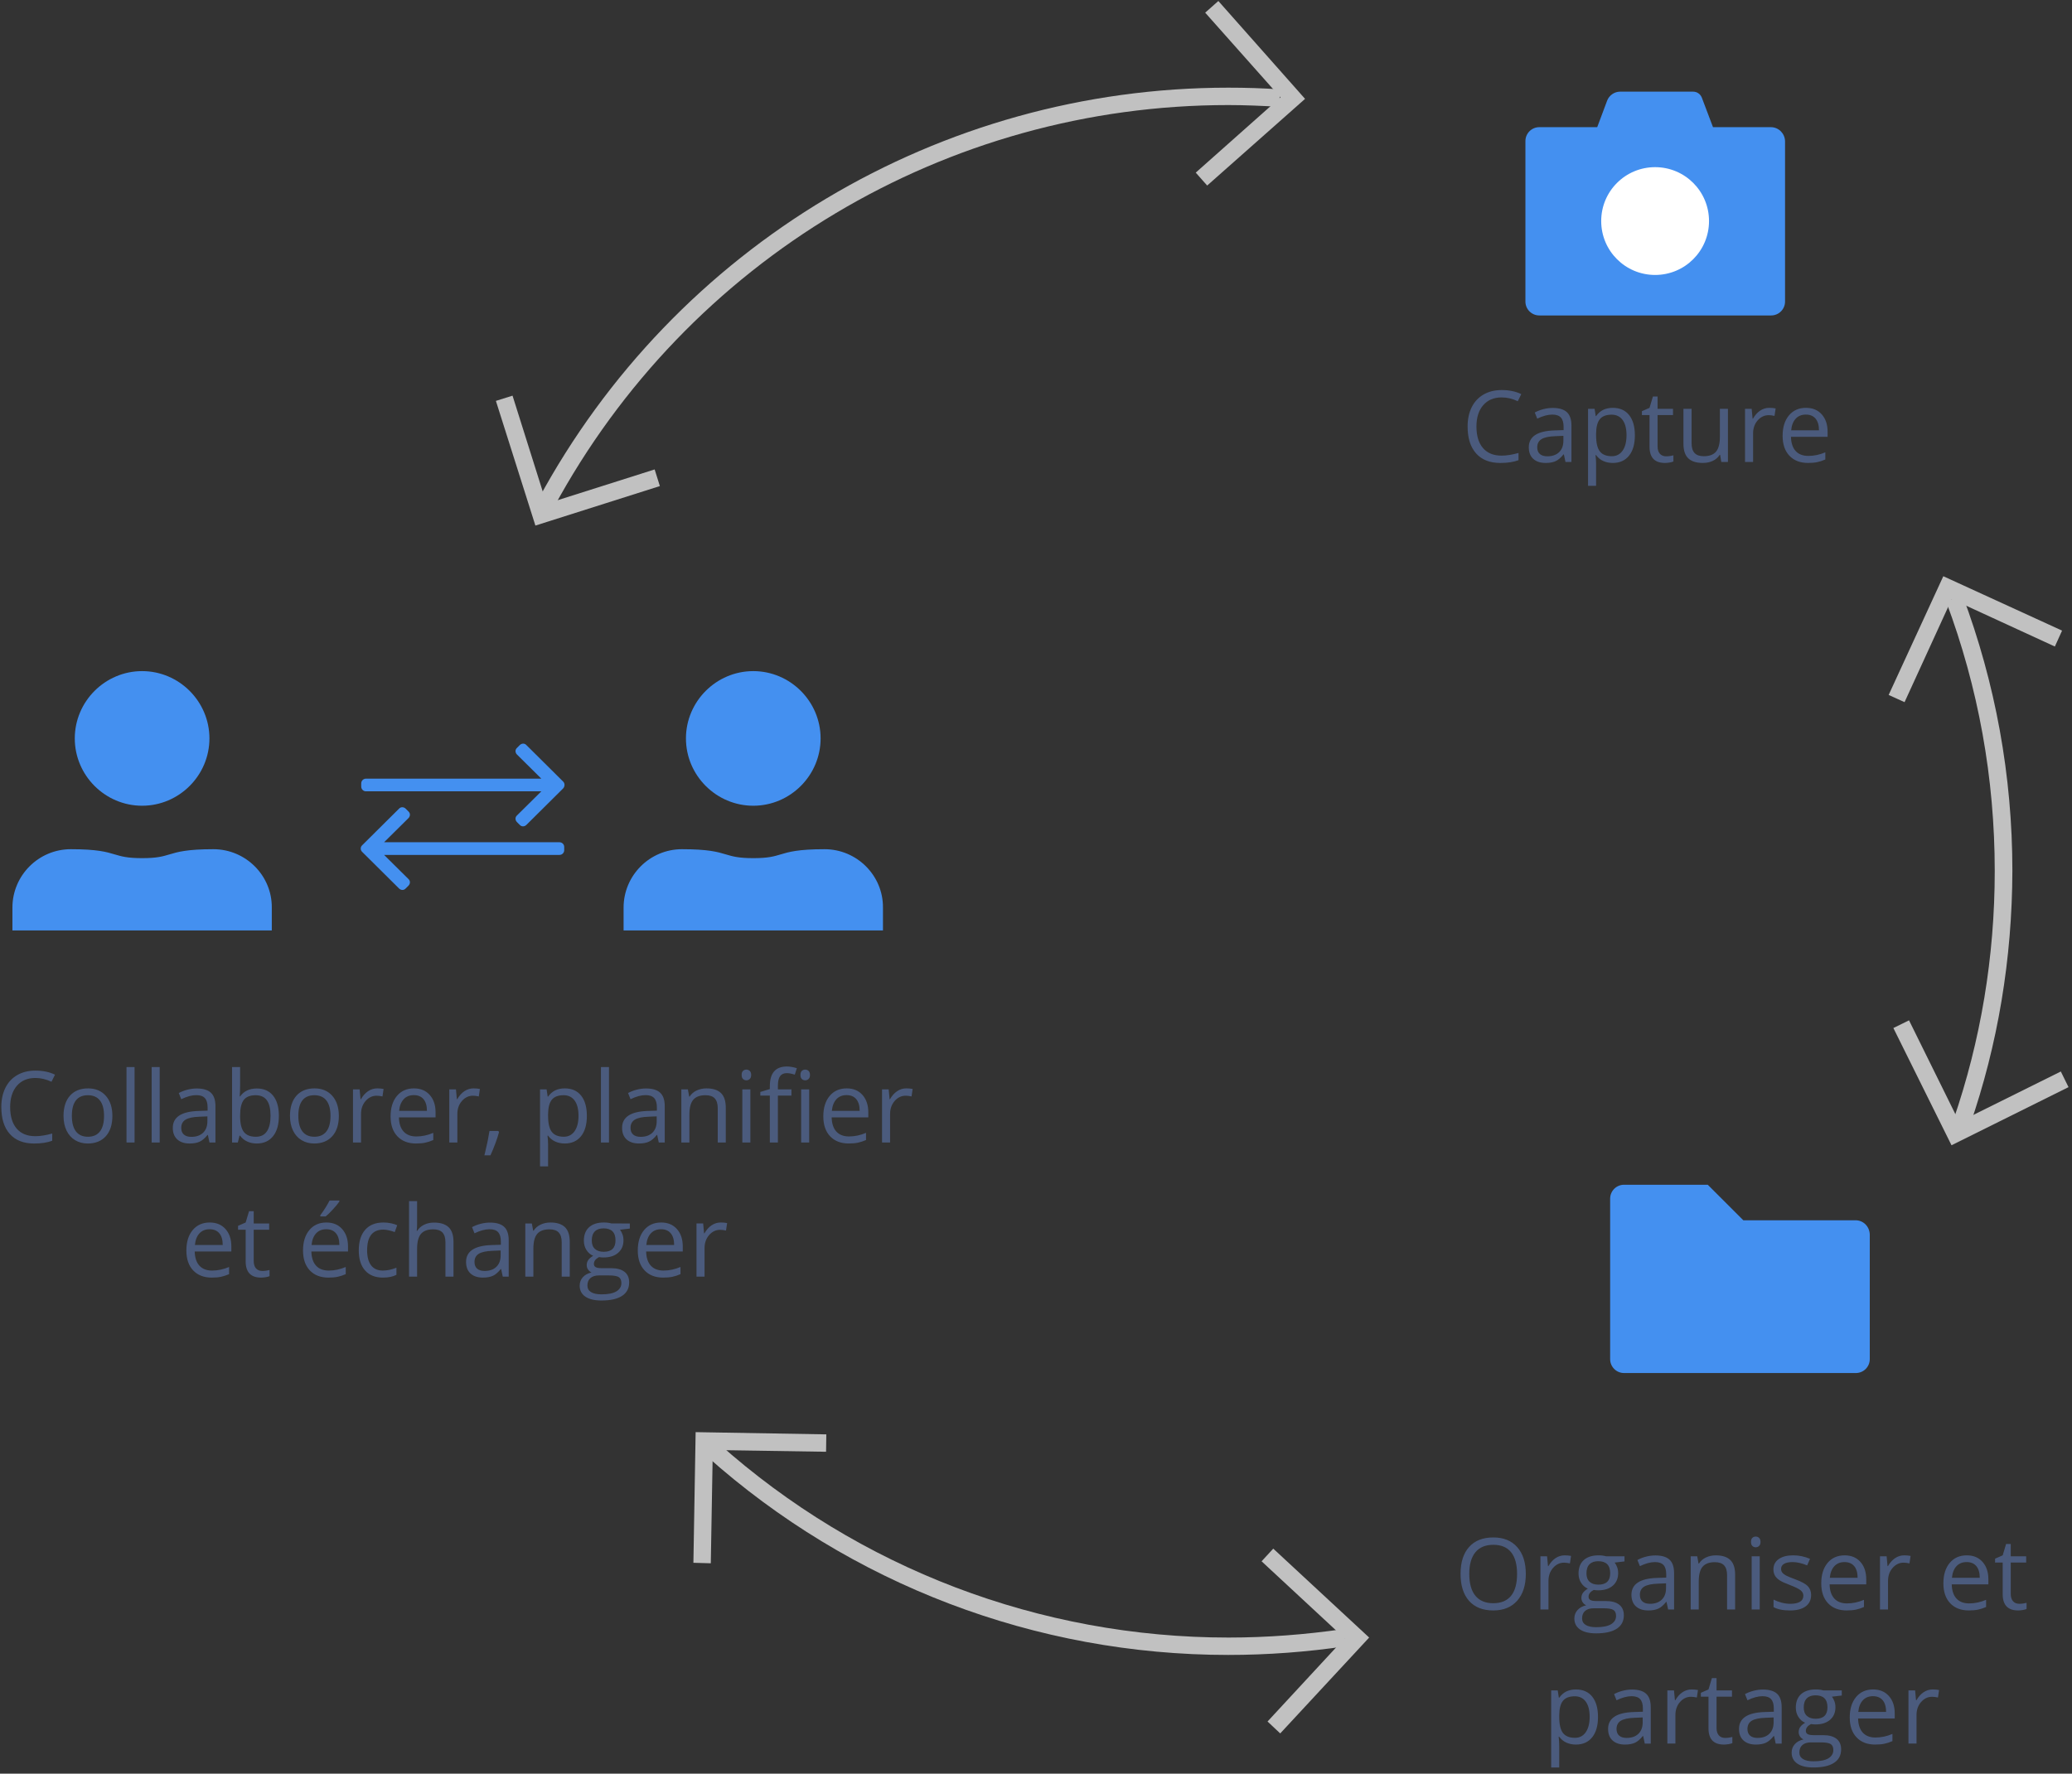 <svg height="274" viewBox="0 0 320 274" width="320" xmlns="http://www.w3.org/2000/svg"><rect x="0" y="0" width="320" height="274" fill="#333333" stroke="none"/><g fill="none"><path d="m231.918 61.392c-1.204 0-2.155.401-2.851 1.203-.697.802-1.045 1.9-1.045 3.294 0 1.434.336 2.542 1.008 3.324s1.63 1.173 2.874 1.173c.764 0 1.636-.137 2.615-.412v1.117c-.759.285-1.696.427-2.81.427-1.614 0-2.859-.49-3.736-1.469-.877-.979-1.315-2.371-1.315-4.174 0-1.129.211-2.118.633-2.968.422-.849 1.032-1.504 1.829-1.963.797-.46 1.735-.689 2.814-.689 1.149 0 2.153.21 3.013.629l-.54 1.094c-.829-.39-1.659-.585-2.488-.585zm9.855 9.975-.247-1.169h-.06c-.41.515-.818.863-1.225 1.045s-.916.274-1.525.274c-.814 0-1.453-.21-1.915-.629-.462-.42-.693-1.017-.693-1.791 0-1.659 1.326-2.528 3.979-2.608l1.394-.045v-.51c0-.644-.139-1.12-.416-1.428-.277-.307-.721-.461-1.33-.461-.684 0-1.459.21-2.323.629l-.382-.952c.405-.22.848-.392 1.33-.517.482-.125.965-.187 1.45-.187.979 0 1.705.217 2.177.652.472.435.708 1.132.708 2.091v5.606zm-2.81-.877c.774 0 1.383-.212 1.825-.637.442-.425.663-1.019.663-1.784v-.742l-1.244.052c-.989.035-1.702.189-2.14.461-.437.272-.656.696-.656 1.27 0 .45.136.792.408 1.027.272.235.653.352 1.143.352zm10.117 1.027c-.535 0-1.023-.099-1.465-.296-.442-.197-.813-.501-1.113-.911h-.09c.06.48.09.934.09 1.364v3.38h-1.244v-11.9h1.012l.172 1.124h.06c.32-.45.692-.774 1.117-.974.425-.2.912-.3 1.461-.3 1.089 0 1.93.372 2.522 1.117.592.744.888 1.789.888 3.132 0 1.349-.301 2.397-.903 3.144-.602.747-1.438 1.12-2.507 1.12zm-.18-7.457c-.839 0-1.446.232-1.821.697-.375.465-.567 1.204-.577 2.218v.277c0 1.154.192 1.98.577 2.477.385.497 1.002.746 1.851.746.709 0 1.265-.287 1.667-.862.402-.575.603-1.366.603-2.376 0-1.024-.201-1.81-.603-2.357s-.968-.821-1.697-.821zm8.416 6.43c.22 0 .432-.016.637-.049.205-.032.367-.066.487-.101v.952c-.135.065-.333.119-.596.161-.262.042-.498.064-.708.064-1.589 0-2.383-.837-2.383-2.51v-4.886h-1.177v-.6l1.177-.517.525-1.754h.719v1.903h2.383v.967h-2.383v4.834c0 .495.117.874.352 1.139.235.265.557.397.967.397zm3.934-7.337v5.328c0 .669.152 1.169.457 1.499.305.33.782.495 1.431.495.859 0 1.488-.235 1.885-.704.397-.47.596-1.237.596-2.301v-4.317h1.244v8.213h-1.027l-.18-1.102h-.067c-.255.405-.608.714-1.06.929-.452.215-.968.322-1.548.322-.999 0-1.747-.237-2.244-.712s-.746-1.234-.746-2.278v-5.373zm11.998-.15c.365 0 .692.03.982.09l-.172 1.154c-.34-.075-.639-.112-.899-.112-.664 0-1.233.27-1.705.809-.472.54-.708 1.212-.708 2.016v4.406h-1.244v-8.213h1.027l.142 1.521h.06c.305-.535.672-.947 1.102-1.237.43-.29.902-.435 1.416-.435zm5.665 0c1.029 0 1.844.338 2.443 1.015.6.677.899 1.57.899 2.679v.787h-5.658c.025.964.269 1.696.731 2.196.462.5 1.113.749 1.952.749.884 0 1.759-.185 2.623-.555v1.109c-.44.19-.856.326-1.248.408s-.866.124-1.42.124c-1.214 0-2.172-.37-2.874-1.109-.702-.739-1.053-1.766-1.053-3.08 0-1.324.326-2.376.978-3.155.652-.779 1.528-1.169 2.627-1.169zm-.015 1.042c-.659 0-1.185.215-1.577.644s-.623 1.024-.693 1.784h4.294c0-.784-.175-1.385-.525-1.802-.35-.417-.849-.626-1.499-.626z" fill="#4b5b7d"/><path d="m235.647 243.14c0 1.754-.443 3.132-1.33 4.137-.887 1.004-2.12 1.506-3.698 1.506-1.614 0-2.859-.493-3.736-1.48-.877-.987-1.315-2.379-1.315-4.178 0-1.784.44-3.166 1.319-4.148.879-.982 2.128-1.473 3.747-1.473 1.574 0 2.803.5 3.687 1.499.884.999 1.326 2.378 1.326 4.137zm-8.731 0c0 1.484.316 2.609.948 3.376.632.767 1.55 1.15 2.754 1.15 1.214 0 2.131-.382 2.75-1.147.62-.764.929-1.891.929-3.38 0-1.474-.308-2.592-.926-3.354-.617-.762-1.53-1.143-2.739-1.143-1.214 0-2.137.383-2.769 1.15-.632.767-.948 1.882-.948 3.346zm14.733-2.87c.365 0 .692.03.982.09l-.172 1.154c-.34-.075-.639-.112-.899-.112-.664 0-1.233.27-1.705.809-.472.54-.708 1.212-.708 2.016v4.406h-1.244v-8.213h1.027l.142 1.521h.06c.305-.535.672-.947 1.102-1.237.43-.29.902-.435 1.416-.435zm9.24.15v.787l-1.521.18c.14.175.265.403.375.686.11.282.165.601.165.955 0 .804-.275 1.446-.824 1.926s-1.304.719-2.263.719c-.245 0-.475-.02-.689-.06-.53.28-.794.632-.794 1.057 0 .225.092.391.277.498.185.107.502.161.952.161h1.454c.889 0 1.572.187 2.05.562s.716.919.716 1.634c0 .909-.365 1.602-1.094 2.08-.729.477-1.794.716-3.192.716-1.074 0-1.902-.2-2.484-.6-.582-.4-.873-.964-.873-1.694 0-.5.16-.932.48-1.296s.769-.612 1.349-.742c-.21-.095-.386-.242-.528-.442s-.214-.432-.214-.697c0-.3.08-.562.24-.787s.412-.442.757-.652c-.425-.175-.771-.472-1.038-.892-.267-.42-.401-.899-.401-1.439 0-.899.27-1.592.809-2.08.54-.487 1.304-.731 2.293-.731.43 0 .817.05 1.162.15zm-6.55 9.592c0 .445.187.782.562 1.012.375.23.912.345 1.611.345 1.044 0 1.817-.156 2.319-.468s.753-.736.753-1.27c0-.445-.137-.753-.412-.926-.275-.172-.792-.259-1.551-.259h-1.491c-.565 0-1.004.135-1.319.405-.315.27-.472.657-.472 1.162zm.674-6.962c0 .575.162 1.009.487 1.304.325.295.777.442 1.356.442 1.214 0 1.821-.59 1.821-1.769 0-1.234-.615-1.851-1.844-1.851-.585 0-1.034.157-1.349.472s-.472.782-.472 1.401zm12.612 5.583-.247-1.169h-.06c-.41.515-.818.863-1.225 1.045-.407.182-.916.274-1.525.274-.814 0-1.453-.21-1.915-.629-.462-.42-.693-1.017-.693-1.791 0-1.659 1.326-2.528 3.979-2.608l1.394-.045v-.51c0-.644-.139-1.12-.416-1.428-.277-.307-.721-.461-1.33-.461-.684 0-1.459.21-2.323.629l-.382-.952c.405-.22.848-.392 1.33-.517.482-.125.965-.187 1.45-.187.979 0 1.705.217 2.177.652.472.435.708 1.132.708 2.091v5.606zm-2.81-.877c.774 0 1.383-.212 1.825-.637.442-.425.663-1.019.663-1.784v-.742l-1.244.052c-.989.035-1.702.189-2.14.461-.437.272-.656.696-.656 1.27 0 .45.136.792.408 1.027.272.235.653.352 1.143.352zm11.915.877v-5.313c0-.669-.152-1.169-.457-1.499s-.782-.495-1.431-.495c-.859 0-1.489.232-1.888.697-.4.465-.6 1.232-.6 2.301v4.309h-1.244v-8.213h1.012l.202 1.124h.06c.255-.405.612-.718 1.072-.94.46-.222.972-.333 1.536-.333.989 0 1.734.239 2.233.716.5.477.749 1.24.749 2.289v5.358zm5.043 0h-1.244v-8.213h1.244zm-1.349-10.439c0-.285.07-.493.21-.626.14-.132.315-.199.525-.199.2 0 .372.067.517.202.145.135.217.342.217.622 0 .28-.072.488-.217.626-.145.137-.317.206-.517.206-.21 0-.385-.069-.525-.206s-.21-.346-.21-.626zm9.285 8.198c0 .764-.285 1.354-.854 1.769-.57.415-1.369.622-2.398.622-1.089 0-1.938-.172-2.548-.517v-1.154c.395.2.818.357 1.27.472.452.115.888.172 1.308.172.649 0 1.149-.104 1.499-.311s.525-.523.525-.948c0-.32-.139-.593-.416-.821-.277-.227-.818-.496-1.622-.806-.764-.285-1.308-.533-1.63-.746-.322-.212-.562-.453-.719-.723-.157-.27-.236-.592-.236-.967 0-.669.272-1.198.817-1.585.545-.387 1.291-.581 2.241-.581.884 0 1.749.18 2.593.54l-.442 1.012c-.824-.34-1.571-.51-2.241-.51-.59 0-1.034.092-1.334.277s-.45.44-.45.764c0 .22.056.407.169.562s.294.302.543.442l.159.082c.273.133.699.308 1.28.525.974.355 1.632.712 1.975 1.072.342.36.513.812.513 1.356zm5.493 2.391c-1.214 0-2.172-.37-2.874-1.109-.702-.739-1.053-1.766-1.053-3.08 0-1.324.326-2.376.978-3.155.652-.779 1.528-1.169 2.627-1.169 1.029 0 1.844.338 2.443 1.015.6.677.899 1.57.899 2.679v.787h-5.658c.025.964.269 1.696.731 2.196.462.5 1.113.749 1.952.749.884 0 1.759-.185 2.623-.555v1.109c-.44.19-.856.326-1.248.408-.392.082-.866.124-1.42.124zm-.337-7.472c-.659 0-1.185.215-1.577.644-.392.43-.623 1.024-.693 1.784h4.294c0-.784-.175-1.385-.525-1.802-.35-.417-.849-.626-1.499-.626zm9.225-1.042c.365 0 .692.03.982.09l-.172 1.154c-.34-.075-.639-.112-.899-.112-.664 0-1.233.27-1.705.809s-.708 1.212-.708 2.016v4.406h-1.244v-8.213h1.027l.142 1.521h.06c.305-.535.672-.947 1.102-1.237.43-.29.902-.435 1.416-.435zm9.975 8.513c-1.214 0-2.172-.37-2.874-1.109s-1.053-1.766-1.053-3.08c0-1.324.326-2.376.978-3.155.652-.779 1.528-1.169 2.627-1.169 1.029 0 1.844.338 2.443 1.015.6.677.899 1.57.899 2.679v.787h-5.658c.025.964.269 1.696.731 2.196.462.5 1.113.749 1.952.749.884 0 1.759-.185 2.623-.555v1.109c-.44.19-.856.326-1.248.408-.392.082-.866.124-1.42.124zm-.337-7.472c-.659 0-1.185.215-1.577.644-.392.43-.623 1.024-.693 1.784h4.294c0-.784-.175-1.385-.525-1.802-.35-.417-.849-.626-1.499-.626zm8.131 6.445c.22 0 .432-.016.637-.049s.367-.066.487-.101v.952c-.135.065-.333.119-.596.161-.262.042-.498.064-.708.064-1.589 0-2.383-.837-2.383-2.51v-4.886h-1.177v-.6l1.177-.517.525-1.754h.719v1.903h2.383v.967h-2.383v4.834c0 .495.117.874.352 1.139.235.265.557.397.967.397zm-68.473 21.746c-.535 0-1.023-.099-1.465-.296-.442-.197-.813-.501-1.113-.911h-.09c.06.48.09.934.09 1.364v3.38h-1.244v-11.9h1.012l.172 1.124h.06c.32-.45.692-.774 1.117-.974.425-.2.912-.3 1.461-.3 1.089 0 1.93.372 2.522 1.117.592.744.888 1.789.888 3.132 0 1.349-.301 2.397-.903 3.144-.602.747-1.438 1.12-2.507 1.12zm-.18-7.457c-.839 0-1.446.232-1.821.697-.375.465-.567 1.204-.577 2.218v.277c0 1.154.192 1.98.577 2.477s1.002.746 1.851.746c.709 0 1.265-.287 1.667-.862.402-.575.603-1.366.603-2.376 0-1.024-.201-1.81-.603-2.357-.402-.547-.968-.821-1.697-.821zm10.814 7.307-.247-1.169h-.06c-.41.515-.818.863-1.225 1.045-.407.182-.916.274-1.525.274-.814 0-1.453-.21-1.915-.629-.462-.42-.693-1.017-.693-1.791 0-1.659 1.326-2.528 3.979-2.608l1.394-.045v-.51c0-.644-.139-1.12-.416-1.428-.277-.307-.721-.461-1.33-.461-.684 0-1.459.21-2.323.629l-.382-.952c.405-.22.848-.392 1.33-.517.482-.125.965-.187 1.45-.187.979 0 1.705.217 2.177.652.472.435.708 1.132.708 2.091v5.606zm-2.81-.877c.774 0 1.383-.212 1.825-.637.442-.425.663-1.019.663-1.784v-.742l-1.244.052c-.989.035-1.702.189-2.14.461-.437.272-.656.696-.656 1.27 0 .45.136.792.408 1.027.272.235.653.352 1.143.352zm10.042-7.487c.365 0 .692.03.982.09l-.172 1.154c-.34-.075-.639-.112-.899-.112-.664 0-1.233.27-1.705.809s-.708 1.212-.708 2.016v4.406h-1.244v-8.213h1.027l.142 1.521h.06c.305-.535.672-.947 1.102-1.237.43-.29.902-.435 1.416-.435zm5.171 7.487c.22 0 .432-.016.637-.049.205-.032.367-.066.487-.101v.952c-.135.065-.333.119-.596.161-.262.042-.498.064-.708.064-1.589 0-2.383-.837-2.383-2.51v-4.886h-1.177v-.6l1.177-.517.525-1.754h.719v1.903h2.383v.967h-2.383v4.834c0 .495.117.874.352 1.139.235.265.557.397.967.397zm7.816.877-.247-1.169h-.06c-.41.515-.818.863-1.225 1.045-.407.182-.916.274-1.525.274-.814 0-1.453-.21-1.915-.629-.462-.42-.693-1.017-.693-1.791 0-1.659 1.326-2.528 3.979-2.608l1.394-.045v-.51c0-.644-.139-1.12-.416-1.428-.277-.307-.721-.461-1.33-.461-.684 0-1.459.21-2.323.629l-.382-.952c.405-.22.848-.392 1.33-.517.482-.125.965-.187 1.45-.187.979 0 1.705.217 2.177.652.472.435.708 1.132.708 2.091v5.606zm-2.81-.877c.774 0 1.383-.212 1.825-.637.442-.425.663-1.019.663-1.784v-.742l-1.244.052c-.989.035-1.702.189-2.14.461-.437.272-.656.696-.656 1.27 0 .45.136.792.408 1.027.272.235.653.352 1.143.352zm13.017-7.337v.787l-1.521.18c.14.175.265.403.375.686.11.282.165.601.165.955 0 .804-.275 1.446-.824 1.926-.55.48-1.304.719-2.263.719-.245 0-.475-.02-.689-.06-.53.28-.794.632-.794 1.057 0 .225.092.391.277.498.185.107.502.161.952.161h1.454c.889 0 1.572.187 2.05.562.477.375.716.919.716 1.634 0 .909-.365 1.602-1.094 2.08s-1.794.716-3.192.716c-1.074 0-1.902-.2-2.484-.6-.582-.4-.873-.964-.873-1.694 0-.5.16-.932.48-1.296s.769-.612 1.349-.742c-.21-.095-.386-.242-.528-.442s-.214-.432-.214-.697c0-.3.08-.562.24-.787.16-.225.412-.442.757-.652-.425-.175-.771-.472-1.038-.892-.267-.42-.401-.899-.401-1.439 0-.899.27-1.592.809-2.08s1.304-.731 2.293-.731c.43 0 .817.05 1.162.15zm-6.55 9.592c0 .445.187.782.562 1.012.375.23.912.345 1.611.345 1.044 0 1.817-.156 2.319-.468.502-.312.753-.736.753-1.27 0-.445-.137-.753-.412-.926-.275-.172-.792-.259-1.551-.259h-1.491c-.565 0-1.004.135-1.319.405-.315.27-.472.657-.472 1.162zm.674-6.962c0 .575.162 1.009.487 1.304.325.295.777.442 1.356.442 1.214 0 1.821-.59 1.821-1.769 0-1.234-.615-1.851-1.844-1.851-.585 0-1.034.157-1.349.472-.315.315-.472.782-.472 1.401zm11.031 5.733c-1.214 0-2.172-.37-2.874-1.109-.702-.739-1.053-1.766-1.053-3.08 0-1.324.326-2.376.978-3.155.652-.779 1.528-1.169 2.627-1.169 1.029 0 1.844.338 2.443 1.015.6.677.899 1.57.899 2.679v.787h-5.658c.025.964.269 1.696.731 2.196s1.113.749 1.952.749c.884 0 1.759-.185 2.623-.555v1.109c-.44.19-.856.326-1.248.408s-.866.124-1.42.124zm-.337-7.472c-.659 0-1.185.215-1.577.644-.392.43-.623 1.024-.693 1.784h4.294c0-.784-.175-1.385-.525-1.802-.35-.417-.849-.626-1.499-.626zm9.225-1.042c.365 0 .692.03.982.09l-.172 1.154c-.34-.075-.639-.112-.899-.112-.664 0-1.233.27-1.705.809-.472.54-.708 1.212-.708 2.016v4.406h-1.244v-8.213h1.027l.142 1.521h.06c.305-.535.672-.947 1.102-1.237s.902-.435 1.416-.435z" fill="#4b5b7d"/><path d="m5.464 166.524c-1.204 0-2.155.401-2.851 1.203-.697.802-1.045 1.9-1.045 3.294 0 1.434.336 2.542 1.008 3.324.672.782 1.63 1.173 2.874 1.173.764 0 1.636-.137 2.615-.412v1.117c-.759.285-1.696.427-2.81.427-1.614 0-2.859-.49-3.736-1.469-.877-.979-1.315-2.371-1.315-4.174 0-1.129.211-2.118.633-2.968.422-.849 1.032-1.504 1.829-1.963.797-.46 1.735-.689 2.814-.689 1.149 0 2.153.21 3.013.629l-.54 1.094c-.829-.39-1.659-.585-2.488-.585zm11.893 5.86c0 1.339-.337 2.384-1.012 3.136-.674.752-1.606 1.128-2.795 1.128-.734 0-1.386-.172-1.956-.517s-1.009-.839-1.319-1.484c-.31-.644-.465-1.399-.465-2.263 0-1.339.335-2.382 1.004-3.129.669-.747 1.599-1.12 2.788-1.12 1.149 0 2.062.382 2.739 1.147.677.764 1.015 1.799 1.015 3.103zm-6.257 0c0 1.049.21 1.849.629 2.398s1.037.824 1.851.824 1.433-.274 1.855-.821.633-1.348.633-2.402c0-1.044-.211-1.837-.633-2.379s-1.045-.813-1.87-.813c-.814 0-1.429.267-1.844.802s-.622 1.331-.622 2.391zm9.682 4.114h-1.244v-11.661h1.244zm3.882 0h-1.244v-11.661h1.244zm7.689 0-.247-1.169h-.06c-.41.515-.818.863-1.225 1.045s-.916.274-1.525.274c-.814 0-1.453-.21-1.915-.629-.462-.42-.693-1.017-.693-1.791 0-1.659 1.326-2.528 3.979-2.608l1.394-.045v-.51c0-.644-.139-1.12-.416-1.428-.277-.307-.721-.461-1.33-.461-.684 0-1.459.21-2.323.629l-.382-.952c.405-.22.848-.392 1.33-.517.482-.125.965-.187 1.45-.187.979 0 1.705.217 2.177.652.472.435.708 1.132.708 2.091v5.606zm-2.81-.877c.774 0 1.383-.212 1.825-.637s.663-1.019.663-1.784v-.742l-1.244.052c-.989.035-1.702.189-2.14.461-.437.272-.656.696-.656 1.27 0 .45.136.792.408 1.027.272.235.653.352 1.143.352zm10.117-7.472c1.079 0 1.917.368 2.514 1.105s.896 1.78.896 3.129c0 1.349-.301 2.397-.903 3.144-.602.747-1.438 1.12-2.507 1.12-.535 0-1.023-.099-1.465-.296-.442-.197-.813-.501-1.113-.911h-.09l-.262 1.057h-.892v-11.661h1.244v2.833c0 .634-.02 1.204-.06 1.709h.06c.58-.819 1.439-1.229 2.578-1.229zm-.18 1.042c-.849 0-1.461.244-1.836.731-.375.487-.562 1.308-.562 2.462 0 1.154.192 1.98.577 2.477s1.002.746 1.851.746c.764 0 1.334-.279 1.709-.836s.562-1.358.562-2.402c0-1.069-.187-1.866-.562-2.391s-.954-.787-1.739-.787zm12.852 3.192c0 1.339-.337 2.384-1.012 3.136-.674.752-1.606 1.128-2.795 1.128-.734 0-1.386-.172-1.956-.517s-1.009-.839-1.319-1.484c-.31-.644-.465-1.399-.465-2.263 0-1.339.335-2.382 1.004-3.129.669-.747 1.599-1.12 2.788-1.12 1.149 0 2.062.382 2.739 1.147.677.764 1.015 1.799 1.015 3.103zm-6.257 0c0 1.049.21 1.849.629 2.398s1.037.824 1.851.824 1.433-.274 1.855-.821c.422-.547.633-1.348.633-2.402 0-1.044-.211-1.837-.633-2.379-.422-.542-1.045-.813-1.87-.813-.814 0-1.429.267-1.844.802-.415.535-.622 1.331-.622 2.391zm12.185-4.249c.365 0 .692.03.982.09l-.172 1.154c-.34-.075-.639-.112-.899-.112-.664 0-1.233.27-1.705.809-.472.54-.708 1.212-.708 2.016v4.406h-1.244v-8.213h1.027l.142 1.521h.06c.305-.535.672-.947 1.102-1.237s.902-.435 1.416-.435zm5.988 8.513c-1.214 0-2.172-.37-2.874-1.109-.702-.739-1.053-1.766-1.053-3.08 0-1.324.326-2.376.978-3.155.652-.779 1.528-1.169 2.627-1.169 1.029 0 1.844.338 2.443 1.015s.899 1.57.899 2.679v.787h-5.658c.025.964.269 1.696.731 2.196s1.113.749 1.952.749c.884 0 1.759-.185 2.623-.555v1.109c-.44.19-.856.326-1.248.408s-.866.124-1.42.124zm-.337-7.472c-.659 0-1.185.215-1.577.644-.392.43-.623 1.024-.693 1.784h4.294c0-.784-.175-1.385-.525-1.802-.35-.417-.849-.626-1.499-.626zm9.225-1.042c.365 0 .692.03.982.09l-.172 1.154c-.34-.075-.639-.112-.899-.112-.664 0-1.233.27-1.705.809-.472.54-.708 1.212-.708 2.016v4.406h-1.244v-8.213h1.027l.142 1.521h.06c.305-.535.672-.947 1.102-1.237s.902-.435 1.416-.435zm3.822 6.58.112.172c-.13.5-.317 1.08-.562 1.742-.245.662-.5 1.278-.764 1.847h-.937l.104-.413c.106-.436.22-.94.342-1.513l.101-.487c.109-.542.189-.992.24-1.349zm10.267 1.933c-.535 0-1.023-.099-1.465-.296s-.813-.501-1.113-.911h-.09c.06.48.09.934.09 1.364v3.38h-1.244v-11.9h1.012l.172 1.124h.06c.32-.45.692-.774 1.117-.974s.912-.3 1.461-.3c1.089 0 1.93.372 2.522 1.117.592.744.888 1.789.888 3.132 0 1.349-.301 2.397-.903 3.144-.602.747-1.438 1.12-2.507 1.12zm-.18-7.457c-.839 0-1.446.232-1.821.697-.375.465-.567 1.204-.577 2.218v.277c0 1.154.192 1.98.577 2.477.385.497 1.002.746 1.851.746.709 0 1.265-.287 1.667-.862s.603-1.366.603-2.376c0-1.024-.201-1.81-.603-2.357s-.968-.821-1.697-.821zm7.007 7.307h-1.244v-11.661h1.244zm7.689 0-.247-1.169h-.06c-.41.515-.818.863-1.225 1.045-.407.182-.916.274-1.525.274-.814 0-1.453-.21-1.915-.629-.462-.42-.693-1.017-.693-1.791 0-1.659 1.326-2.528 3.979-2.608l1.394-.045v-.51c0-.644-.139-1.12-.416-1.428-.277-.307-.721-.461-1.33-.461-.684 0-1.459.21-2.323.629l-.382-.952c.405-.22.848-.392 1.33-.517.482-.125.965-.187 1.45-.187.979 0 1.705.217 2.177.652.472.435.708 1.132.708 2.091v5.606zm-2.81-.877c.774 0 1.383-.212 1.825-.637.442-.425.663-1.019.663-1.784v-.742l-1.244.052c-.989.035-1.702.189-2.14.461-.437.272-.656.696-.656 1.27 0 .45.136.792.408 1.027.272.235.653.352 1.143.352zm11.915.877v-5.313c0-.669-.152-1.169-.457-1.499-.305-.33-.782-.495-1.431-.495-.859 0-1.489.232-1.888.697-.4.465-.6 1.232-.6 2.301v4.309h-1.244v-8.213h1.012l.202 1.124h.06c.255-.405.612-.718 1.072-.94.46-.222.972-.333 1.536-.333.989 0 1.734.239 2.233.716.5.477.749 1.24.749 2.289v5.358zm5.043 0h-1.244v-8.213h1.244zm-1.349-10.439c0-.285.07-.493.21-.626s.315-.199.525-.199c.2 0 .372.067.517.202.145.135.217.342.217.622 0 .28-.072.488-.217.626-.145.137-.317.206-.517.206-.21 0-.385-.069-.525-.206-.14-.137-.21-.346-.21-.626zm7.689 3.192h-2.091v7.247h-1.244v-7.247h-1.469v-.562l1.469-.45v-.457c0-2.018.882-3.028 2.645-3.028.435 0 .944.087 1.529.262l-.322.997c-.48-.155-.889-.232-1.229-.232-.47 0-.817.156-1.042.468-.225.312-.337.813-.337 1.503v.532h2.091zm2.743 7.247h-1.244v-8.213h1.244zm-1.349-10.439c0-.285.07-.493.21-.626.14-.132.315-.199.525-.199.2 0 .372.067.517.202.145.135.217.342.217.622 0 .28-.072.488-.217.626-.145.137-.317.206-.517.206-.21 0-.385-.069-.525-.206-.14-.137-.21-.346-.21-.626zm7.457 10.589c-1.214 0-2.172-.37-2.874-1.109-.702-.739-1.053-1.766-1.053-3.08 0-1.324.326-2.376.978-3.155.652-.779 1.528-1.169 2.627-1.169 1.029 0 1.844.338 2.443 1.015.6.677.899 1.57.899 2.679v.787h-5.658c.025.964.269 1.696.731 2.196s1.113.749 1.952.749c.884 0 1.759-.185 2.623-.555v1.109c-.44.19-.856.326-1.248.408s-.866.124-1.42.124zm-.337-7.472c-.659 0-1.185.215-1.577.644-.392.43-.623 1.024-.693 1.784h4.294c0-.784-.175-1.385-.525-1.802-.35-.417-.849-.626-1.499-.626zm9.225-1.042c.365 0 .692.03.982.09l-.172 1.154c-.34-.075-.639-.112-.899-.112-.664 0-1.233.27-1.705.809-.472.54-.708 1.212-.708 2.016v4.406h-1.244v-8.213h1.027l.142 1.521h.06c.305-.535.672-.947 1.102-1.237s.902-.435 1.416-.435zm-107.258 29.233c-1.214 0-2.172-.37-2.874-1.109s-1.053-1.766-1.053-3.08c0-1.324.326-2.376.978-3.155.652-.779 1.528-1.169 2.627-1.169 1.029 0 1.844.338 2.443 1.015s.899 1.57.899 2.679v.787h-5.658c.025.964.269 1.696.731 2.196.462.5 1.113.749 1.952.749.884 0 1.759-.185 2.623-.555v1.109c-.44.19-.856.326-1.248.408-.392.082-.866.124-1.42.124zm-.337-7.472c-.659 0-1.185.215-1.577.644-.392.43-.623 1.024-.693 1.784h4.294c0-.784-.175-1.385-.525-1.802-.35-.417-.849-.626-1.499-.626zm8.131 6.445c.22 0 .432-.016.637-.049.205-.032.367-.066.487-.101v.952c-.135.065-.333.119-.596.161-.262.042-.498.064-.708.064-1.589 0-2.383-.837-2.383-2.51v-4.886h-1.177v-.6l1.177-.517.525-1.754h.719v1.903h2.383v.967h-2.383v4.834c0 .495.117.874.352 1.139.235.265.557.397.967.397zm10.222 1.027c-1.214 0-2.172-.37-2.874-1.109-.702-.739-1.053-1.766-1.053-3.08 0-1.324.326-2.376.978-3.155.652-.779 1.528-1.169 2.627-1.169 1.029 0 1.844.338 2.443 1.015s.899 1.57.899 2.679v.787h-5.658c.025.964.269 1.696.731 2.196.462.5 1.113.749 1.952.749.884 0 1.759-.185 2.623-.555v1.109c-.44.19-.856.326-1.248.408-.392.082-.866.124-1.42.124zm-.337-7.472c-.659 0-1.185.215-1.577.644-.392.43-.623 1.024-.693 1.784h4.294c0-.784-.175-1.385-.525-1.802s-.849-.626-1.499-.626zm-.922-2.166c.24-.31.498-.684.776-1.124.277-.44.496-.822.656-1.147h1.514v.157c-.22.325-.547.724-.982 1.199-.435.475-.812.842-1.132 1.102h-.832zm9.682 9.637c-1.189 0-2.11-.366-2.762-1.098s-.978-1.767-.978-3.106c0-1.374.331-2.436.993-3.185s1.605-1.124 2.829-1.124c.395 0 .789.042 1.184.127.395.085.704.185.929.3l-.382 1.057c-.275-.11-.575-.201-.899-.274-.325-.072-.612-.109-.862-.109-1.669 0-2.503 1.064-2.503 3.192 0 1.009.204 1.784.611 2.323s1.01.809 1.81.809c.684 0 1.386-.147 2.106-.442v1.102c-.55.285-1.242.427-2.076.427zm9.645-.15v-5.313c0-.669-.152-1.169-.457-1.499-.305-.33-.782-.495-1.431-.495-.864 0-1.495.235-1.892.704-.397.47-.596 1.239-.596 2.308v4.294h-1.244v-11.661h1.244v3.53c0 .425-.02.777-.06 1.057h.075c.245-.395.593-.706 1.045-.933.452-.227.968-.341 1.548-.341 1.004 0 1.757.239 2.259.716.502.477.753 1.235.753 2.274v5.358zm8.85 0-.247-1.169h-.06c-.41.515-.818.863-1.225 1.045s-.916.274-1.525.274c-.814 0-1.453-.21-1.915-.629s-.693-1.017-.693-1.791c0-1.659 1.326-2.528 3.979-2.608l1.394-.045v-.51c0-.644-.139-1.12-.416-1.428-.277-.307-.721-.461-1.33-.461-.684 0-1.459.21-2.323.629l-.382-.952c.405-.22.848-.392 1.33-.517s.965-.187 1.45-.187c.979 0 1.705.217 2.177.652.472.435.708 1.132.708 2.091v5.606zm-2.81-.877c.774 0 1.383-.212 1.825-.637.442-.425.663-1.019.663-1.784v-.742l-1.244.052c-.989.035-1.702.189-2.14.461-.437.272-.656.696-.656 1.27 0 .45.136.792.408 1.027.272.235.653.352 1.143.352zm11.915.877v-5.313c0-.669-.152-1.169-.457-1.499s-.782-.495-1.431-.495c-.859 0-1.489.232-1.888.697-.4.465-.6 1.232-.6 2.301v4.309h-1.244v-8.213h1.012l.202 1.124h.06c.255-.405.612-.718 1.072-.94.46-.222.972-.333 1.536-.333.989 0 1.734.239 2.233.716.5.477.749 1.24.749 2.289v5.358zm10.522-8.213v.787l-1.521.18c.14.175.265.403.375.686.11.282.165.601.165.955 0 .804-.275 1.446-.824 1.926s-1.304.719-2.263.719c-.245 0-.475-.02-.689-.06-.53.28-.794.632-.794 1.057 0 .225.092.391.277.498.185.107.502.161.952.161h1.454c.889 0 1.572.187 2.05.562s.716.919.716 1.634c0 .909-.365 1.602-1.094 2.08-.729.477-1.794.716-3.192.716-1.074 0-1.902-.2-2.484-.6-.582-.4-.873-.964-.873-1.694 0-.5.16-.932.48-1.296.32-.365.769-.612 1.349-.742-.21-.095-.386-.242-.528-.442s-.214-.432-.214-.697c0-.3.08-.562.24-.787s.412-.442.757-.652c-.425-.175-.771-.472-1.038-.892-.267-.42-.401-.899-.401-1.439 0-.899.27-1.592.809-2.08.54-.487 1.304-.731 2.293-.731.43 0 .817.05 1.162.15zm-6.55 9.592c0 .445.187.782.562 1.012s.912.345 1.611.345c1.044 0 1.817-.156 2.319-.468.502-.312.753-.736.753-1.27 0-.445-.137-.753-.412-.926-.275-.172-.792-.259-1.551-.259h-1.491c-.565 0-1.004.135-1.319.405-.315.27-.472.657-.472 1.162zm.674-6.962c0 .575.162 1.009.487 1.304.325.295.777.442 1.356.442 1.214 0 1.821-.59 1.821-1.769 0-1.234-.615-1.851-1.844-1.851-.585 0-1.034.157-1.349.472s-.472.782-.472 1.401zm11.031 5.733c-1.214 0-2.172-.37-2.874-1.109s-1.053-1.766-1.053-3.08c0-1.324.326-2.376.978-3.155.652-.779 1.528-1.169 2.627-1.169 1.029 0 1.844.338 2.443 1.015.6.677.899 1.57.899 2.679v.787h-5.658c.025.964.269 1.696.731 2.196.462.5 1.113.749 1.952.749.884 0 1.759-.185 2.623-.555v1.109c-.44.19-.856.326-1.248.408-.392.082-.866.124-1.42.124zm-.337-7.472c-.659 0-1.185.215-1.577.644-.392.43-.623 1.024-.693 1.784h4.294c0-.784-.175-1.385-.525-1.802s-.849-.626-1.499-.626zm9.225-1.042c.365 0 .692.03.982.09l-.172 1.154c-.34-.075-.639-.112-.899-.112-.664 0-1.233.27-1.705.809-.472.54-.708 1.212-.708 2.016v4.406h-1.244v-8.213h1.027l.142 1.521h.06c.305-.535.672-.947 1.102-1.237.43-.29.902-.435 1.416-.435z" fill="#4b5b7d"/><g fill="#c1c1c1"><path d="m85.487 78.465-2.379-1.266c21.18-39.252 62.043-63.655 106.59-63.655 2.686 0 5.372.077 8.019.269l-.192 2.686c-2.609-.153-5.218-.269-7.827-.269-43.549 0-83.492 23.866-104.211 62.235z"/><path d="m304.192 173.966-2.532-.882c4.259-12.355 6.408-25.324 6.408-38.523 0-14.35-2.532-28.355-7.52-41.669l2.532-.959c5.103 13.621 7.712 27.933 7.712 42.59-.038 13.583-2.225 26.82-6.6 39.444z"/><path d="m189.698 255.655c-29.736 0-58.36-10.897-80.537-30.695l1.803-1.995c21.679 19.338 49.65 30.005 78.772 30.005 5.947 0 11.894-.46 17.727-1.305l.384 2.647c-5.947.882-12.048 1.343-18.149 1.343z"/><path d="m184.671 26.667 13.084-11.626-11.626-13.084 2.034-1.803 13.391 15.118-15.118 13.391z"/><path d="m317.353 99.875-15.923-7.329-7.29 15.923-2.456-1.113 8.441-18.341 18.341 8.403z"/><path d="m294.83 157.621 7.751 15.693 15.693-7.789 1.189 2.417-18.072 8.978-8.978-18.11z"/><path d="m195.76 265.938 11.894-12.854-12.815-11.894 1.803-1.957 14.811 13.736-13.736 14.811z"/><path d="m127.578 224.269-17.496-.269-.307 17.496-2.686-.077.345-20.182 20.182.345z"/><path d="m79.156 61.122 5.257 16.691 16.691-5.295.806 2.571-19.223 6.101-6.101-19.261z"/></g><g fill="#4490f0" transform="translate(1.918 103.597)"><path d="m20.029 20.873c5.717 0 10.398-4.681 10.398-10.398 0-5.717-4.681-10.398-10.398-10.398s-10.398 4.681-10.398 10.398c0 5.717 4.681 10.398 10.398 10.398z"/><path d="m31.041 27.588c-4.067 0-5.525.422-6.791.806-1.036.307-1.918.576-4.221.576-2.264 0-3.185-.269-4.221-.576-1.266-.384-2.724-.806-6.791-.806-4.988 0-9.017 4.067-9.017 9.017v3.53h40.058v-3.53c.038-4.95-4.029-9.017-9.017-9.017z"/></g><g fill="#4490f0" transform="translate(96.307 103.597)"><path d="m20.029 20.873c5.717 0 10.398-4.681 10.398-10.398 0-5.717-4.681-10.398-10.398-10.398s-10.398 4.681-10.398 10.398c0 5.717 4.681 10.398 10.398 10.398z"/><path d="m31.041 27.588c-4.067 0-5.525.422-6.791.806-1.036.307-1.918.576-4.221.576-2.264 0-3.185-.269-4.221-.576-1.266-.384-2.724-.806-6.791-.806-4.988 0-9.017 4.067-9.017 9.017v3.53h40.058v-3.53c.038-4.95-4.029-9.017-9.017-9.017z"/></g><path d="m286.58 188.508h-17.343l-5.487-5.487h-12.93c-1.189 0-2.149.959-2.149 2.149v24.787c0 1.189.959 2.149 2.149 2.149h35.799c1.189 0 2.149-.959 2.149-2.149v-19.261c-.038-1.228-.998-2.187-2.187-2.187z" fill="#4490f0"/><path d="m273.496 19.645h-8.94l-1.727-4.566c-.23-.576-.767-.921-1.343-.921h-11.281c-.882 0-1.688.576-1.995 1.381l-1.535 4.106h-8.94c-1.189 0-2.149.959-2.149 2.149v24.787c0 1.189.959 2.149 2.149 2.149h35.799c1.189 0 2.149-.959 2.149-2.149v-24.787c-.038-1.189-.998-2.149-2.187-2.149z" fill="#4490f0"/><path d="m255.616 25.823c-4.604 0-8.326 3.722-8.326 8.326 0 4.604 3.722 8.326 8.326 8.326s8.326-3.722 8.326-8.326c0-4.604-3.722-8.326-8.326-8.326z" fill="#fff"/><path d="m86.983 121.784-5.679 5.64c-.307.307-.767.307-1.036 0l-.422-.422c-.307-.307-.307-.767 0-1.036l3.76-3.722h-27.089c-.422 0-.729-.345-.729-.729v-.499c0-.422.345-.729.729-.729h27.089l-3.76-3.722c-.307-.307-.307-.767 0-1.036l.422-.422c.307-.307.767-.307 1.036 0l5.679 5.64c.269.269.269.729 0 1.036zm-31.041 9.823 5.679 5.64c.307.307.767.307 1.036 0l.422-.422c.307-.307.307-.767 0-1.036l-3.76-3.722h27.089c.422 0 .729-.345.729-.729v-.499c0-.422-.345-.729-.729-.729h-27.089l3.76-3.722c.307-.307.307-.767 0-1.036l-.422-.422c-.307-.307-.767-.307-1.036 0l-5.679 5.64c-.307.269-.307.767 0 1.036z" fill="#4490f0"/></g></svg>